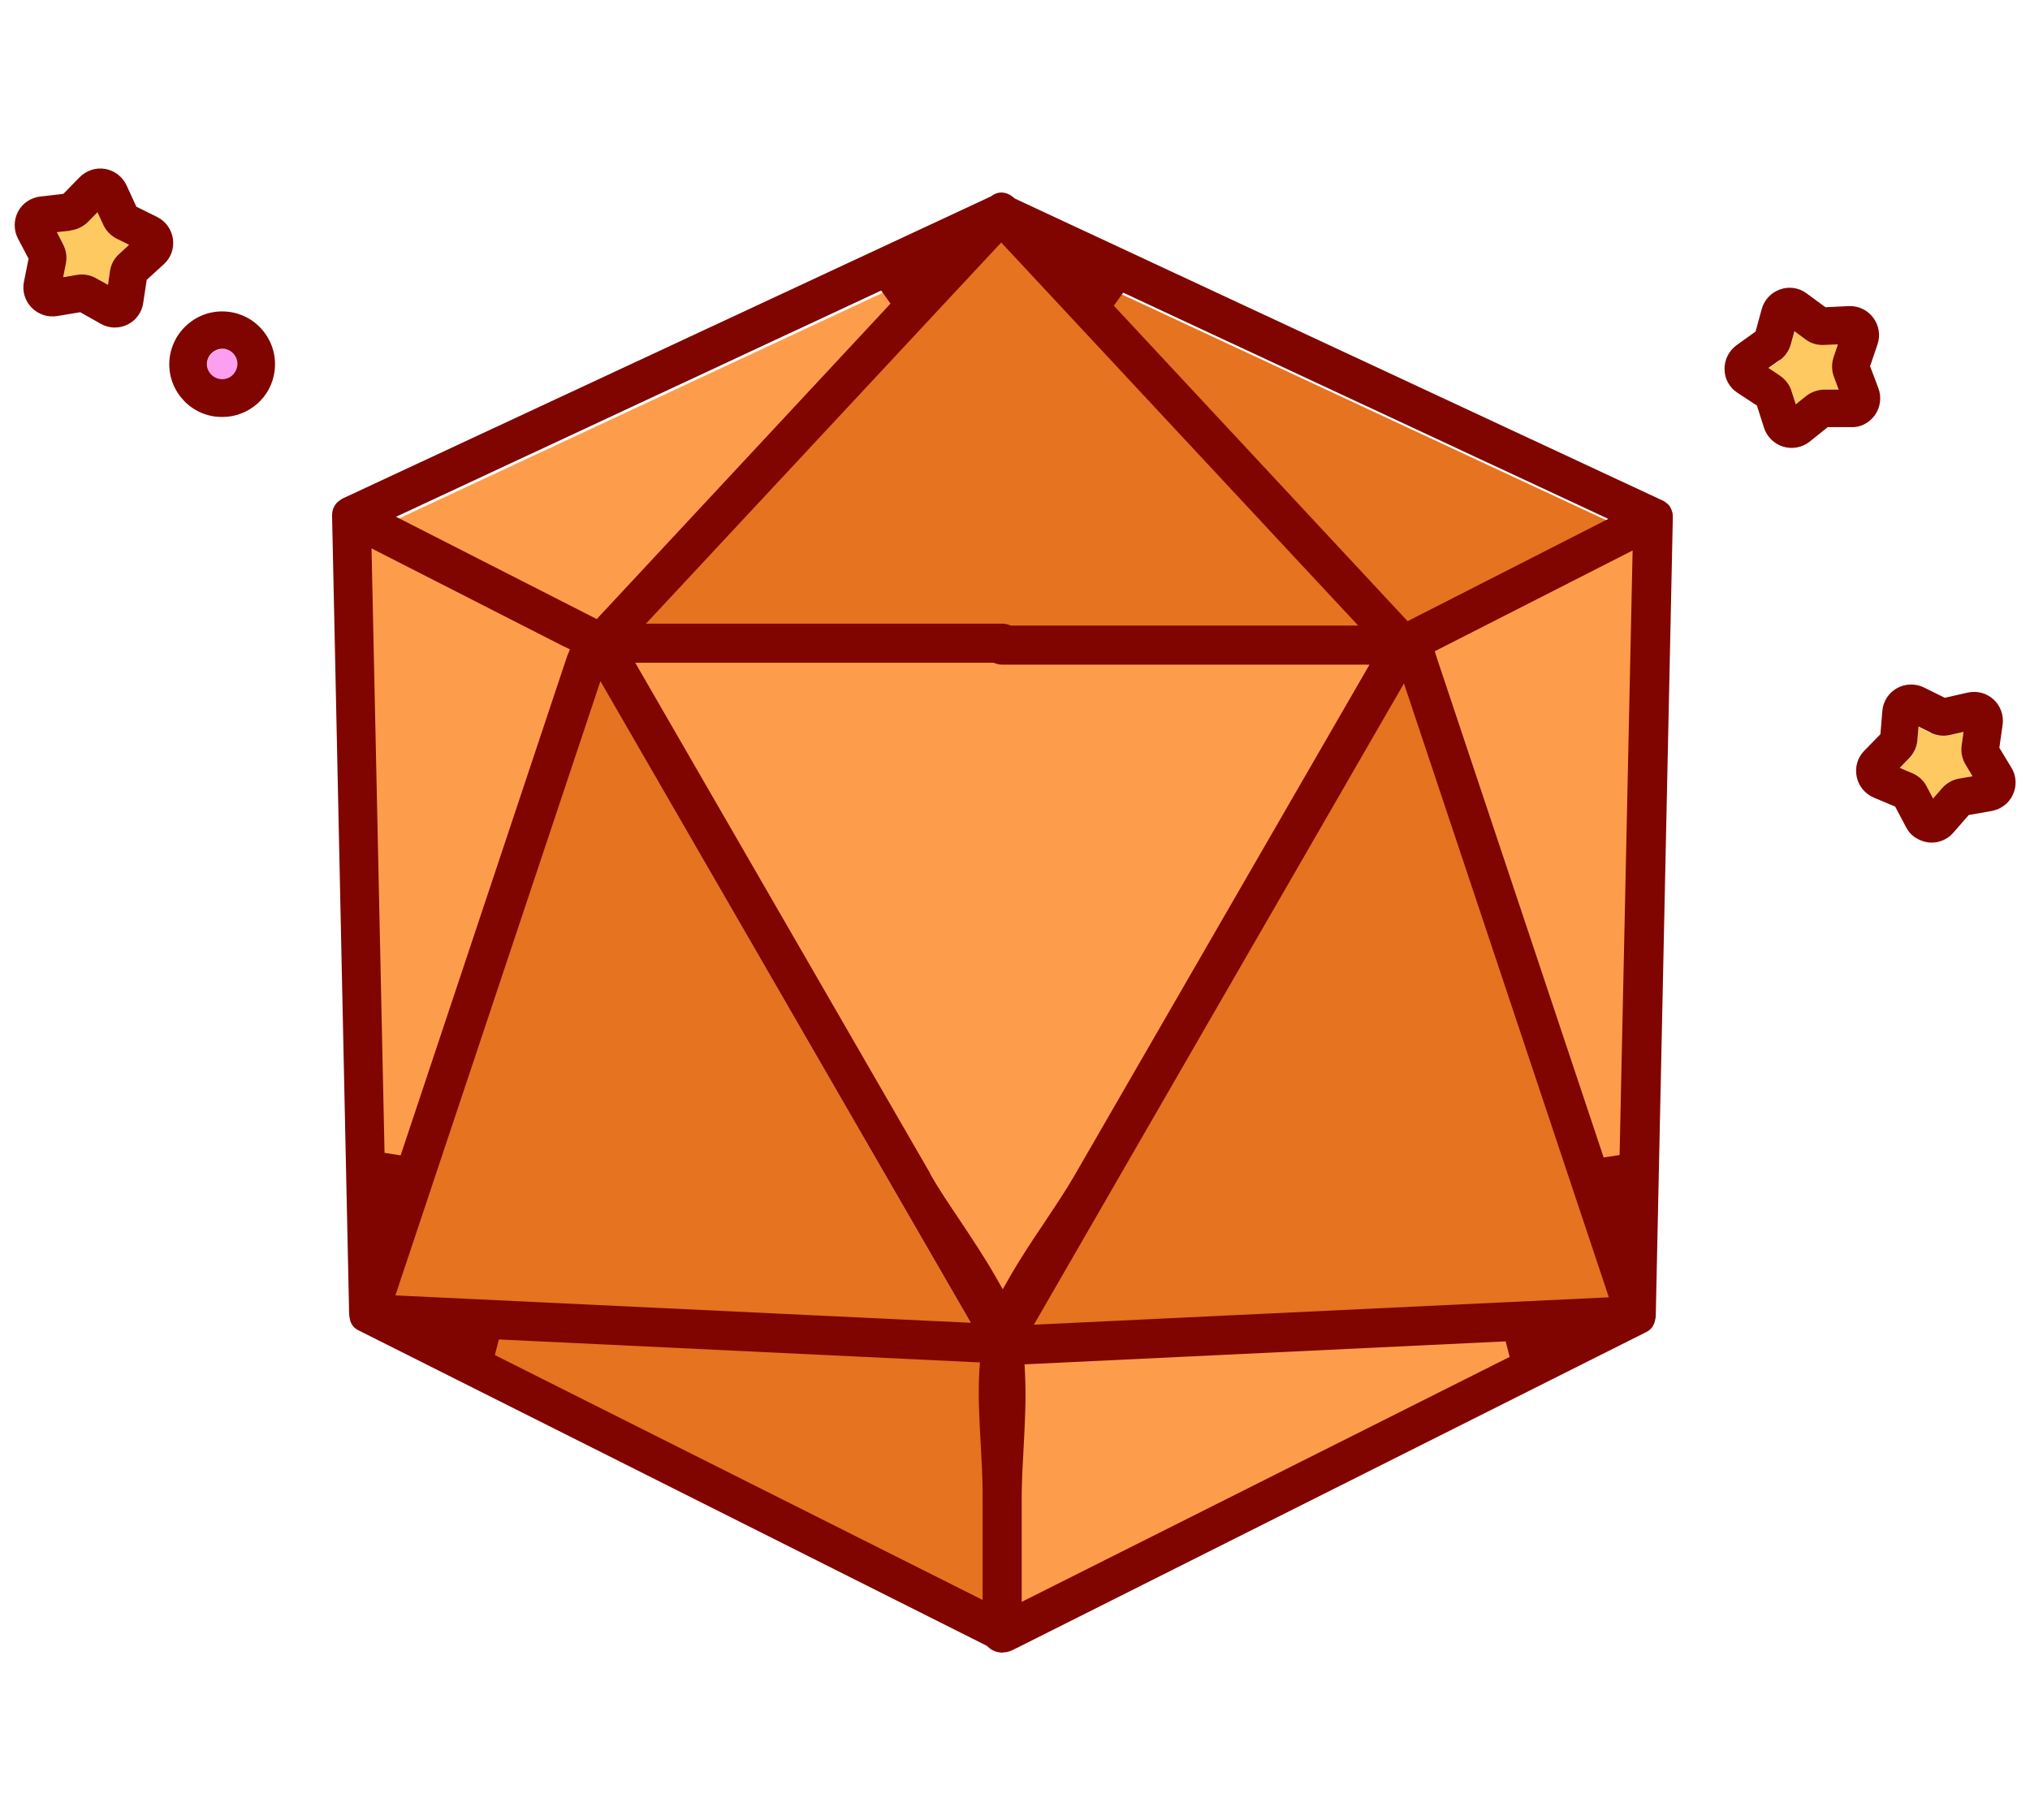 <?xml version="1.0" encoding="UTF-8"?>
<svg id="Layer_2" data-name="Layer 2" xmlns="http://www.w3.org/2000/svg" viewBox="0 0 106 95">
  <defs>
    <style>
      .cls-1 {
        fill: #fd9ff1;
      }

      .cls-2 {
        fill: none;
      }

      .cls-3 {
        fill: #800500;
      }

      .cls-4 {
        fill: #fdc960;
      }

      .cls-5 {
        fill: #e5731f;
      }

      .cls-6 {
        fill: #fd9d4c;
      }
    </style>
  </defs>
  <g id="Layer_1-2" data-name="Layer 1">
    <g>
      <rect class="cls-2" width="106" height="95"/>
      <g>
        <path class="cls-6" d="M52.34,78.86v5.5c9.71-4.87,19.42-9.75,29.13-14.62-9.65.46-19.29.92-28.94,1.38.13,2.55-.2,5.31-.2,7.74Z"/>
        <path class="cls-6" d="M74.59,33.06c3.34,10.01,6.68,20.03,10.03,30.04.26-11.86.51-23.72.76-35.58-3.6,1.84-7.2,3.67-10.8,5.51,0,0,0,.02.01.03Z"/>
        <path class="cls-5" d="M52.33,32.97c.22,0,.41.04.58.11h18.59c-6.41-6.88-12.81-13.75-19.22-20.63-6.37,6.84-12.75,13.68-19.12,20.52h19.17Z"/>
        <path class="cls-5" d="M57.47,62.92c-1.43,2.48-2.87,4.97-4.3,7.45-.04.07-.08.14-.12.21,10.69-.51,21.38-1.02,32.07-1.53-3.81-11.41-7.61-22.82-11.42-34.22-5.41,9.37-10.82,18.73-16.22,28.09Z"/>
        <path class="cls-5" d="M84.8,27.59c-9.38-4.37-18.75-8.74-28.13-13.11,5.78,6.2,11.56,12.41,17.34,18.61,3.6-1.83,7.19-3.67,10.79-5.5Z"/>
        <path class="cls-6" d="M30.33,33.18s0-.02.01-.03c-3.68-1.88-7.36-3.75-11.04-5.63.26,12.12.52,24.23.78,36.35,3.41-10.23,6.83-20.46,10.24-30.7Z"/>
        <path class="cls-6" d="M47.84,14.47c-9.28,4.33-18.56,8.65-27.83,12.98,3.56,1.81,7.12,3.63,10.67,5.44,5.72-6.14,11.44-12.28,17.16-18.42Z"/>
        <path class="cls-5" d="M52.13,71c-9.56-.46-19.12-.91-28.68-1.37,9.62,4.83,19.25,9.66,28.87,14.49v-5.64c0-2.33-.35-5.03-.2-7.49Z"/>
        <path class="cls-6" d="M72.45,33.7h-20.12c-.22,0-.41-.04-.58-.11h-19.54c5.47,9.48,10.95,18.95,16.42,28.43,1.02,1.77,2.56,3.8,3.73,5.87,1.17-2.03,2.67-4.02,3.67-5.76,5.47-9.48,10.94-18.95,16.42-28.43Z"/>
        <path class="cls-5" d="M51.19,69.93c-1.41-2.44-2.81-4.87-4.22-7.31-5.3-9.19-10.61-18.37-15.91-27.56-3.73,11.19-7.47,22.38-11.2,33.57,10.49.5,20.97,1,31.46,1.5-.04-.07-.08-.14-.12-.2Z"/>
        <path class="cls-3" d="M52.35,86.28c-.29,0-.56-.11-.76-.3l-.05-.05-32.83-16.48c-.32-.16-.42-.43-.45-.63-.02-.09-.03-.16-.03-.25l-.89-41.64c0-.19.03-.35.12-.5.04-.07.07-.11.11-.16.04-.05.09-.09.16-.14.07-.05.1-.07.13-.09l33.89-15.79.04-.03c.15-.11.32-.17.49-.17.23,0,.47.1.67.28l.05.04,33.88,15.79c.13.09.19.14.24.19.05.05.08.09.1.14.1.18.14.34.13.53l-.89,41.64c0,.08-.01.16-.03.23-.04.22-.14.49-.46.65l-33.08,16.6c-.17.08-.34.13-.52.13h0ZM53.5,71.23l.02.43c.07,1.26,0,2.61-.07,3.91-.05.93-.1,1.81-.1,2.67v5.39l25.48-12.79-.21-.81-25.12,1.2ZM25.83,70.74l25.48,12.79v-5.55c0-.82-.05-1.67-.1-2.57-.07-1.29-.15-2.62-.07-3.85l.03-.43-25.12-1.2-.21.81ZM53.98,69.16l30.03-1.43-10.7-32.05-19.33,33.49ZM20.65,67.63l30.04,1.43-19.34-33.49-10.7,32.05ZM48.57,61.29c.44.77.98,1.57,1.55,2.42.64.96,1.3,1.95,1.87,2.95l.37.65.37-.65c.55-.96,1.19-1.92,1.81-2.84.57-.86,1.11-1.66,1.56-2.44l15.41-26.68h-19.17c-.13,0-.25-.02-.38-.07l-.07-.03h-18.72l15.41,26.68ZM74.92,34l.11.35,8.71,26.08.83-.13.68-31.56-10.33,5.26ZM20.09,60.19l.83.13,8.69-26.05.15-.37-.36-.17-10-5.1.68,31.56ZM33.74,32.56h18.59c.13,0,.25.02.38.07l.07.03h18.14l-18.64-20-18.55,19.9ZM58.16,15.96l15.34,16.47,10.48-5.34-25.33-11.81-.49.68ZM20.68,26.98l10.48,5.34,15.34-16.47-.49-.68-25.33,11.81Z"/>
      </g>
      <path class="cls-4" d="M3.44,13.75l-.14.71.71-.12c.34-.06.69,0,1,.17l.63.35.1-.71c.05-.34.22-.66.47-.89l.53-.49-.65-.32c-.31-.15-.56-.41-.7-.73l-.3-.65-.5.51c-.24.25-.56.41-.91.44l-.71.08.33.64c.16.31.21.66.14,1Z"/>
      <path class="cls-1" d="M11.51,19.81c.21.03.42-.03.59-.16.17-.13.28-.32.3-.53.06-.44-.26-.84-.69-.89-.03,0-.07,0-.1,0-.4,0-.74.3-.79.7-.06.44.26.84.69.89Z"/>
      <path class="cls-3" d="M1.49,13.52l-.24,1.19c-.1.49.05.99.4,1.35.35.36.85.52,1.34.44l1.2-.2,1.06.6c.23.13.49.2.74.2.23,0,.45-.05.66-.15.45-.22.76-.64.83-1.14l.18-1.2.9-.82c.37-.34.54-.83.47-1.32-.07-.49-.38-.92-.82-1.14l-1.09-.54-.51-1.11c-.21-.45-.62-.77-1.11-.86-.49-.09-.99.08-1.34.43l-.85.87-1.21.14c-.49.06-.93.35-1.16.79-.23.44-.23.97,0,1.41l.57,1.08ZM3.68,12.03c.34-.04.67-.2.91-.44l.5-.51.3.65c.14.31.39.57.7.73l.65.32-.53.49c-.26.23-.42.55-.47.89l-.1.71-.63-.35c-.3-.17-.65-.23-1-.17l-.71.12.14-.71c.07-.34.02-.69-.14-1l-.33-.64.71-.08Z"/>
      <path class="cls-4" d="M93.56,20.43l.22.69.56-.45c.27-.22.61-.33.96-.33h.72s-.25-.67-.25-.67c-.12-.32-.13-.68-.02-1.01l.23-.68-.72.03c-.34.02-.69-.09-.97-.29l-.58-.43-.19.69c-.09.33-.3.63-.58.83l-.59.42.6.4c.29.19.51.48.61.81Z"/>
      <path class="cls-3" d="M91.74,21.17l.37,1.16c.15.47.52.84,1,.99.48.14.99.05,1.38-.26l.95-.76h1.22c.26.01.52-.05.74-.18.2-.11.37-.26.51-.46.28-.41.35-.93.17-1.4l-.43-1.14.39-1.15c.16-.47.07-.99-.23-1.39-.3-.4-.78-.62-1.27-.6l-1.22.06-.98-.72c-.4-.3-.92-.38-1.39-.21-.47.16-.83.55-.96,1.03l-.32,1.17-.99.71c-.4.29-.64.76-.63,1.26,0,.5.26.96.68,1.23l1.02.67ZM92.93,18.81c.28-.2.49-.5.58-.83l.19-.69.58.43c.28.21.62.31.97.29l.72-.03-.23.68c-.11.33-.1.69.02,1.01l.25.67h-.72c-.35,0-.68.11-.96.32l-.56.45-.22-.69c-.1-.33-.32-.61-.61-.81l-.6-.4.59-.42Z"/>
      <path class="cls-4" d="M99.7,39.58l-.5.52.66.28c.32.14.58.38.74.68l.34.64.47-.54c.23-.26.54-.44.88-.5l.71-.12-.37-.62c-.18-.3-.25-.65-.2-.99l.1-.71-.7.16c-.34.08-.69.04-1-.11l-.65-.32-.06.72c-.03.35-.18.67-.42.92Z"/>
      <path class="cls-3" d="M98.19,38.33l-.85.87c-.35.36-.49.86-.39,1.35.1.49.43.89.89,1.09l1.12.47.57,1.08c.12.23.3.43.52.56.19.12.41.2.64.23.49.06.98-.13,1.31-.51l.8-.92,1.2-.21c.49-.09.91-.41,1.11-.86.21-.45.18-.98-.08-1.4l-.63-1.04.17-1.2c.07-.49-.11-.99-.47-1.32-.37-.34-.87-.47-1.36-.36l-1.19.27-1.09-.54c-.45-.22-.97-.2-1.41.04-.43.24-.72.69-.76,1.18l-.1,1.21ZM100.83,38.26c.31.15.67.19,1,.11l.7-.16-.1.71c-.05.34.02.69.2.99l.37.62-.71.12c-.34.06-.65.24-.88.5l-.47.54-.34-.64c-.16-.31-.43-.55-.74-.68l-.66-.28.5-.52c.24-.25.39-.57.42-.92l.06-.72.65.32Z"/>
      <path class="cls-3" d="M11.26,21.75c.12.01.23.02.35.02,1.37,0,2.56-1.02,2.73-2.41.19-1.51-.88-2.89-2.39-3.08-.73-.09-1.45.1-2.04.56-.58.45-.95,1.1-1.05,1.83-.19,1.51.88,2.89,2.39,3.08ZM10.81,18.91c.05-.4.4-.7.79-.7.03,0,.07,0,.1,0,.44.06.75.46.69.89-.03.21-.14.4-.3.53-.17.13-.38.19-.59.16-.44-.06-.75-.46-.69-.89Z"/>
    </g>
  </g>
</svg>
